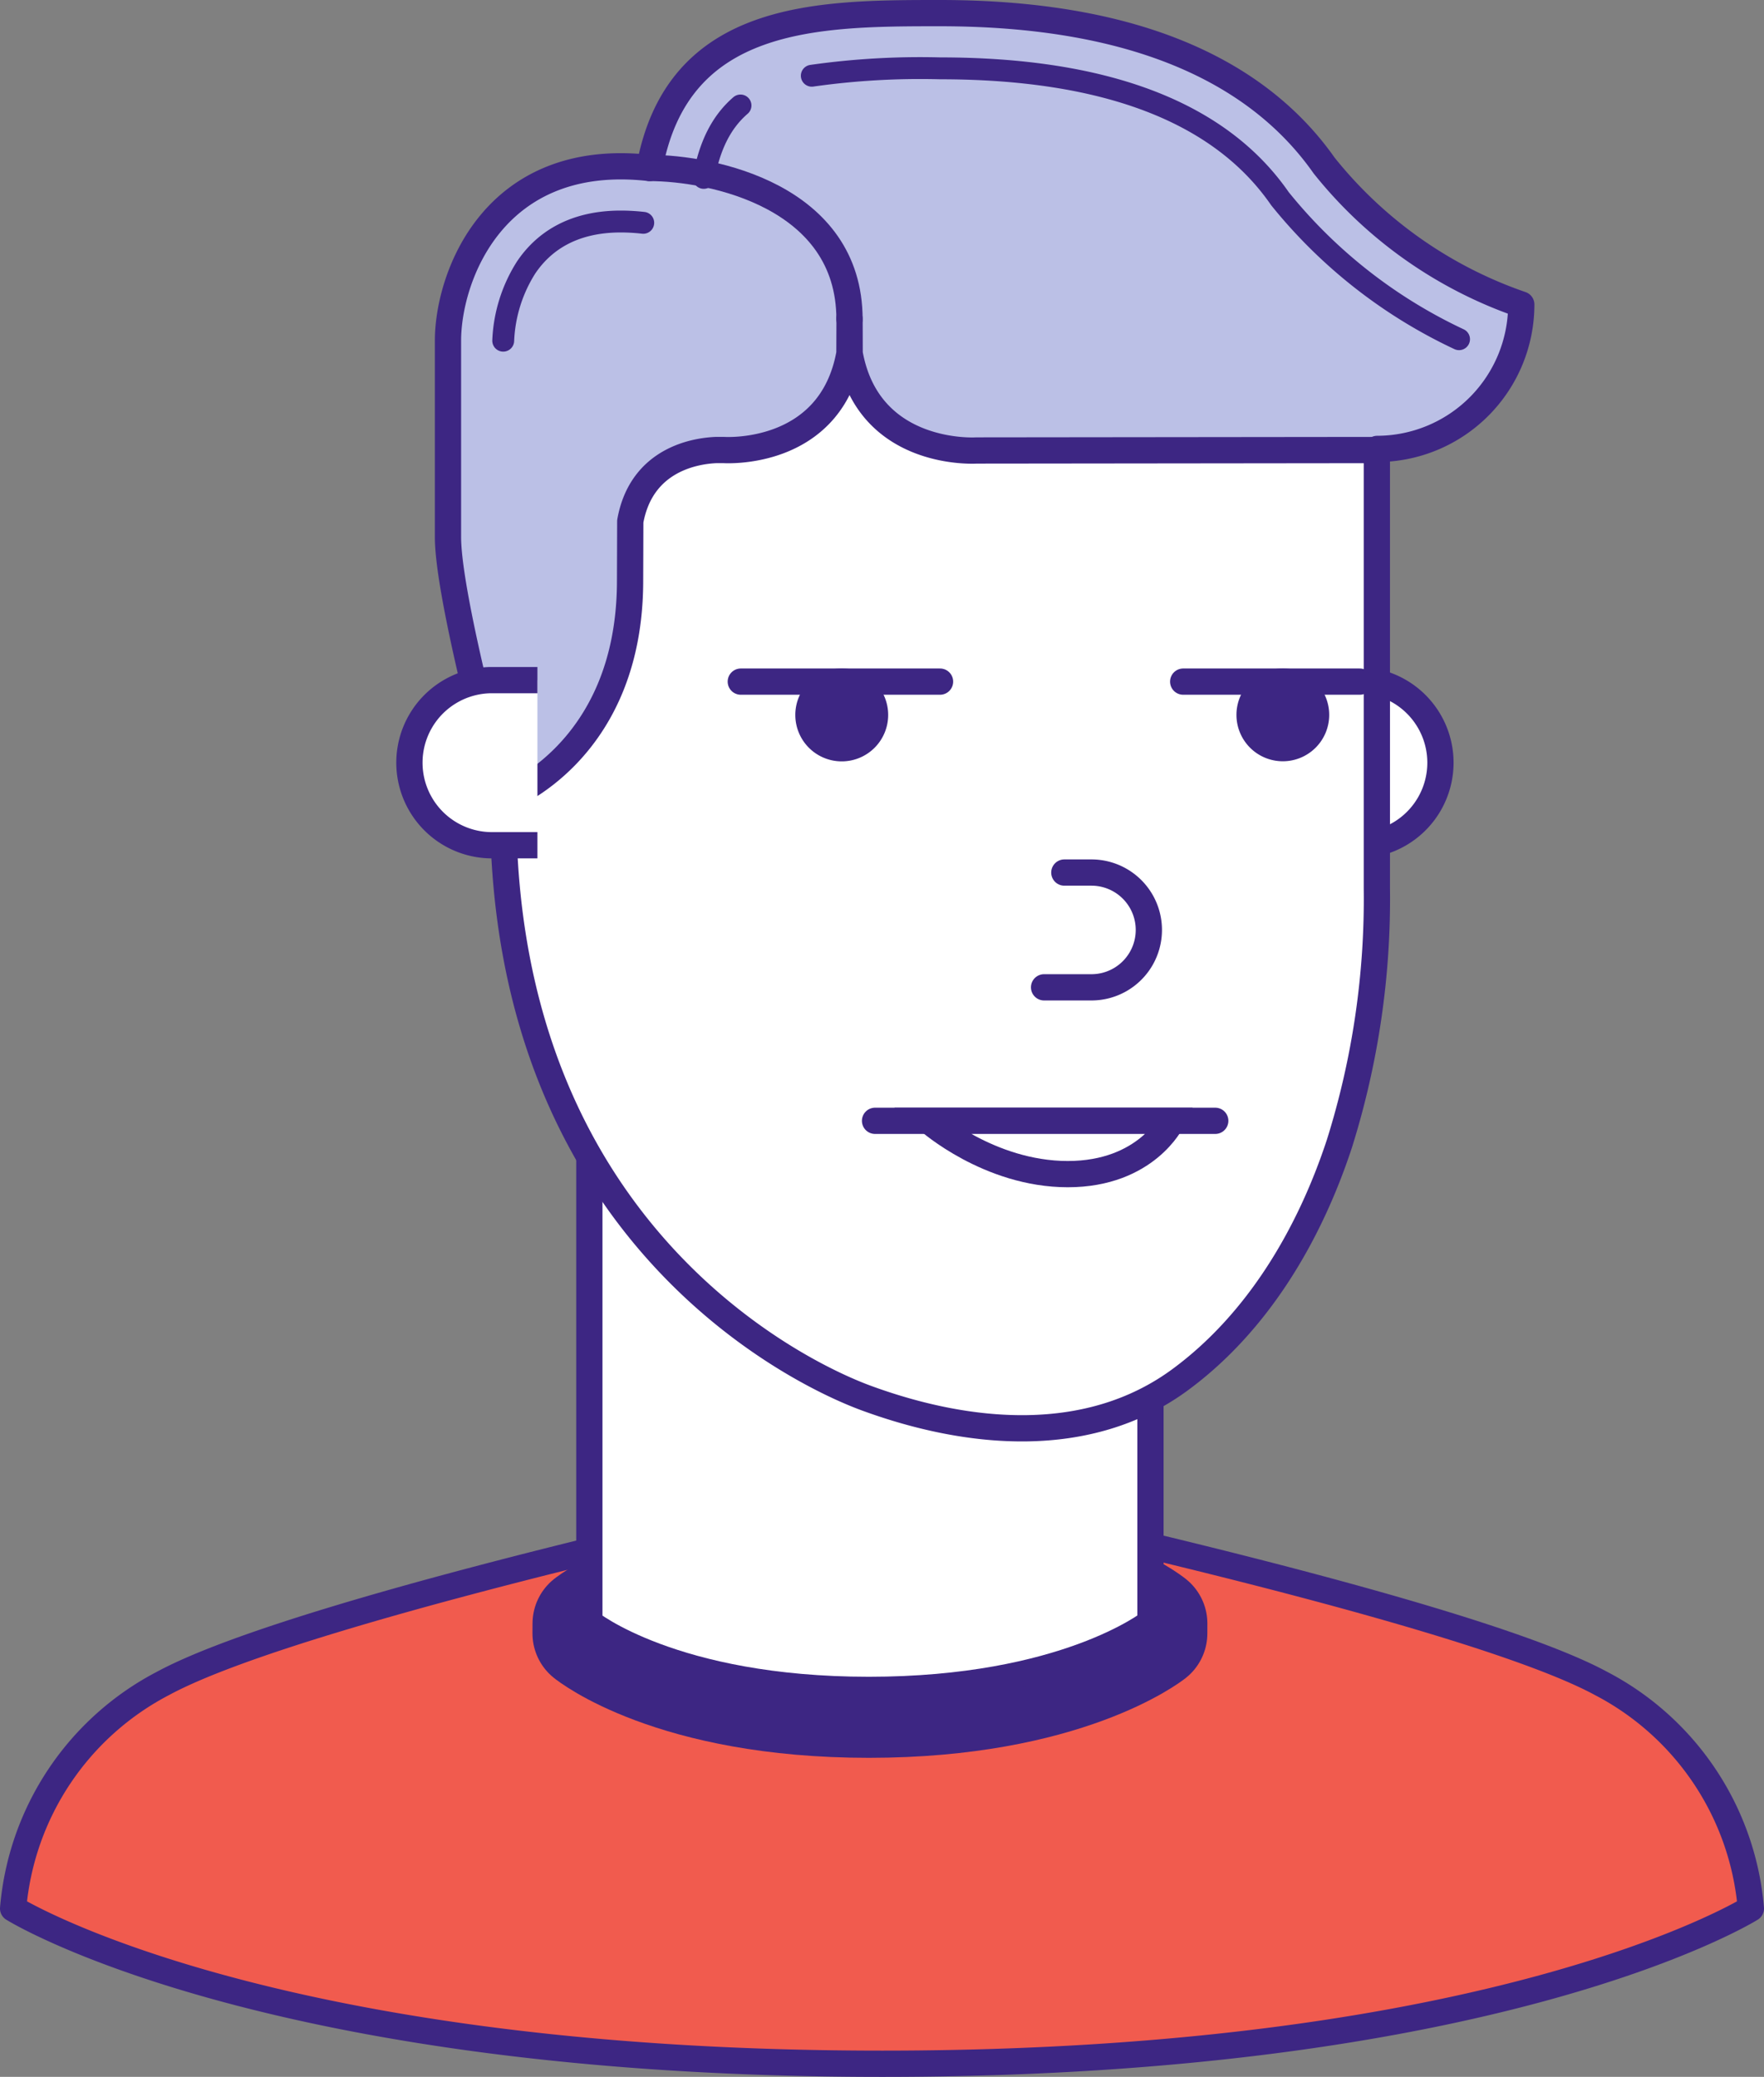 <?xml version="1.0" encoding="UTF-8"?>
<svg xmlns="http://www.w3.org/2000/svg" width="201.579" height="237.285" viewBox="0 0 201.579 237.285">
  <rect x="0" y="0" width="201.579" height="237.285" fill="#808080" stroke="none"/>
  <g id="avatar" transform="translate(-0.392 -0.392)">
    <g id="Groupe_166" data-name="Groupe 166">
      <path id="Tracé_1119" data-name="Tracé 1119" d="M100.361,134.762s65.733,13.63,82.534,22.682a32.034,32.034,0,0,1,17.184,25.745s-28.279,17.74-99.242,17.74S1.5,183.19,1.5,183.19a32.036,32.036,0,0,1,17.183-25.746c16.8-9.052,81.679-22.682,81.679-22.682" transform="translate(0.392 35.249)" fill="#f15b4e"></path>
      <path id="Tracé_1120" data-name="Tracé 1120" d="M100.361,134.762s65.733,13.63,82.534,22.682a32.034,32.034,0,0,1,17.184,25.745s-28.279,17.74-99.242,17.74S1.5,183.19,1.5,183.19a32.036,32.036,0,0,1,17.183-25.746C35.484,148.392,100.361,134.762,100.361,134.762Z" transform="translate(0.392 35.249)" fill="none" stroke="#3d2683" stroke-linecap="round" stroke-linejoin="round" stroke-width="3"></path>
      <path id="Tracé_1121" data-name="Tracé 1121" d="M117.816,150.066s-9.751,7.718-32.181,7.718-31.94-7.716-31.94-7.716l.006-1.122s9.748-7.718,32.179-7.718,31.94,7.716,31.94,7.716Z" transform="translate(14.044 36.941)" fill="none" stroke="#3d2683" stroke-linecap="round" stroke-linejoin="round" stroke-width="13"></path>
      <path id="Tracé_1122" data-name="Tracé 1122" d="M117.816,165.644s-9.751,7.718-32.181,7.718-31.94-7.716-31.94-7.716V76.853l64.12,0Z" transform="translate(14.044 20.101)" fill="#fff"></path>
      <path id="Tracé_1123" data-name="Tracé 1123" d="M117.816,165.644s-9.751,7.718-32.181,7.718-31.94-7.716-31.94-7.716V76.853l64.12,0Z" transform="translate(14.044 20.101)" fill="none" stroke="#3d2683" stroke-linecap="round" stroke-linejoin="round" stroke-width="3"></path>
      <path id="Tracé_1124" data-name="Tracé 1124" d="M124.484,80.77a9.433,9.433,0,0,0,0-18.865h-5.29V80.77Z" transform="translate(31.177 16.192)" fill="#fff"></path>
      <path id="Tracé_1125" data-name="Tracé 1125" d="M124.484,80.77a9.433,9.433,0,0,0,0-18.865h-5.29V80.77Z" transform="translate(31.177 16.192)" fill="none" stroke="#3d2683" stroke-linejoin="round" stroke-width="3"></path>
      <path id="Tracé_1126" data-name="Tracé 1126" d="M45.89,27.709V85.583c0,47.722,33,64.2,41.571,67.323,11.61,4.239,25.306,5.584,35.784-2.127,8.914-6.559,14.8-16.62,18.208-26.987a93.4,93.4,0,0,0,4.275-29.155V27.709Z" transform="translate(12.003 7.248)" fill="#fff"></path>
      <path id="Tracé_1127" data-name="Tracé 1127" d="M45.89,27.709V85.583c0,47.722,33,64.2,41.571,67.323,11.61,4.239,25.306,5.584,35.784-2.127,8.914-6.559,14.8-16.62,18.208-26.987a93.4,93.4,0,0,0,4.275-29.155V27.709Z" transform="translate(12.003 7.248)" fill="none" stroke="#3d2683" stroke-miterlimit="10" stroke-width="3"></path>
      <path id="Tracé_1128" data-name="Tracé 1128" d="M81.151,65.846a3.806,3.806,0,1,1-3.806-3.806,3.805,3.805,0,0,1,3.806,3.806" transform="translate(19.236 16.228)" fill="#3d2683"></path>
      <path id="Tracé_1129" data-name="Tracé 1129" d="M81.151,65.846a3.806,3.806,0,1,1-3.806-3.806A3.805,3.805,0,0,1,81.151,65.846Z" transform="translate(19.236 16.228)" fill="none" stroke="#3d2683" stroke-linecap="round" stroke-miterlimit="10" stroke-width="3"></path>
      <line id="Ligne_46" data-name="Ligne 46" x2="22.767" transform="translate(85.046 78.268)" fill="none" stroke="#3d2683" stroke-linecap="round" stroke-miterlimit="10" stroke-width="3"></line>
      <path id="Tracé_1130" data-name="Tracé 1130" d="M121.1,65.846a3.8,3.8,0,1,1-3.8-3.806,3.8,3.8,0,0,1,3.8,3.806" transform="translate(29.686 16.228)" fill="#3d2683"></path>
      <path id="Tracé_1131" data-name="Tracé 1131" d="M121.1,65.846a3.8,3.8,0,1,1-3.8-3.806A3.8,3.8,0,0,1,121.1,65.846Z" transform="translate(29.686 16.228)" fill="none" stroke="#3d2683" stroke-linecap="round" stroke-miterlimit="10" stroke-width="3"></path>
      <line id="Ligne_48" data-name="Ligne 48" x2="20.179" transform="translate(135.6 78.268)" fill="none" stroke="#3d2683" stroke-linecap="round" stroke-miterlimit="10" stroke-width="3"></line>
      <path id="Tracé_1132" data-name="Tracé 1132" d="M163.538,34.789a49.394,49.394,0,0,1-22.532-15.882C134.327,9.4,121.457,1.5,97.117,1.5c-14.025,0-29.99.047-33.207,17.691C46.067,17.176,40.89,31.7,40.89,38.924V61.355c0,7.188,6.308,29.953,6.308,29.953s14.5-5.116,14.5-24.975l.013-3.8v-.18l.009-2.789c1.286-7.191,7.627-8.068,9.86-8.15h.786s12.264.882,14.4-11.046l.013-3.671.011,3.671c2.132,11.928,14.5,11.1,14.5,11.1l45.757-.05.028-.129a16.5,16.5,0,0,0,16.474-16.5m-76.768,1.7v-.091h0Z" transform="translate(10.695 0.392)" fill="#bbc0e6"></path>
      <path id="Tracé_1133" data-name="Tracé 1133" d="M163.538,34.789a49.394,49.394,0,0,1-22.532-15.882C134.327,9.4,121.457,1.5,97.117,1.5c-14.025,0-29.99.047-33.207,17.691C46.067,17.176,40.89,31.7,40.89,38.924V61.355c0,7.188,6.308,29.953,6.308,29.953s14.5-5.116,14.5-24.975l.013-3.8v-.18l.009-2.789c1.286-7.191,7.627-8.068,9.86-8.15h.786s12.264.882,14.4-11.046l.013-3.671.011,3.671c2.132,11.928,14.5,11.1,14.5,11.1l45.757-.05.028-.129A16.5,16.5,0,0,0,163.538,34.789Zm-76.768,1.7v-.091h0Z" transform="translate(10.695 0.392)" fill="none" stroke="#3d2683" stroke-linecap="round" stroke-linejoin="round" stroke-width="3"></path>
      <path id="Tracé_1134" data-name="Tracé 1134" d="M79.573,101.815h38.875" transform="translate(20.814 26.631)" fill="#fff"></path>
      <path id="Tracé_1135" data-name="Tracé 1135" d="M79.573,101.815h38.875" transform="translate(20.814 26.631)" fill="none" stroke="#3d2683" stroke-linecap="round" stroke-miterlimit="10" stroke-width="3"></path>
      <path id="Tracé_1136" data-name="Tracé 1136" d="M84.453,101.815H112.22s-2.9,6.091-11.9,6.091-15.872-6.091-15.872-6.091" transform="translate(22.09 26.631)" fill="#fff"></path>
      <path id="Tracé_1137" data-name="Tracé 1137" d="M84.453,101.815H112.22s-2.9,6.091-11.9,6.091S84.453,101.815,84.453,101.815Z" transform="translate(22.09 26.631)" fill="none" stroke="#3d2683" stroke-miterlimit="10" stroke-width="3"></path>
      <path id="Tracé_1138" data-name="Tracé 1138" d="M52.042,80.77h-5.29a9.433,9.433,0,0,1,0-18.865h5.29" transform="translate(9.762 16.192)" fill="#fff"></path>
      <path id="Tracé_1139" data-name="Tracé 1139" d="M52.042,80.77h-5.29a9.433,9.433,0,0,1,0-18.865h5.29" transform="translate(9.762 16.192)" fill="none" stroke="#3d2683" stroke-linejoin="round" stroke-width="3"></path>
      <path id="Tracé_1140" data-name="Tracé 1140" d="M59.137,15.523C66.283,15.523,82,18.735,82,32.817" transform="translate(15.468 4.06)" fill="#bbc0e6"></path>
      <path id="Tracé_1141" data-name="Tracé 1141" d="M59.137,15.523C66.283,15.523,82,18.735,82,32.817" transform="translate(15.468 4.06)" fill="none" stroke="#3d2683" stroke-linecap="round" stroke-linejoin="round" stroke-width="3"></path>
      <path id="Tracé_1142" data-name="Tracé 1142" d="M48.5,29.27C50.393,26.45,53.671,24,59.337,24a23.188,23.188,0,0,1,2.557.149m-16,13.466A16.861,16.861,0,0,1,48.5,29.27M81.157,7.345A88,88,0,0,1,95.81,6.5c18.835,0,31.865,4.954,38.726,14.724l.125.178.136.168a57.763,57.763,0,0,0,20.321,15.877M68.808,19.015c.688-3.77,2.054-6.416,4.2-8.271" transform="translate(12.003 1.7)" fill="none" stroke="#3d2683" stroke-linecap="round" stroke-linejoin="round" stroke-width="2.5"></path>
      <path id="Tracé_1143" data-name="Tracé 1143" d="M94.885,92.445H100.3a6.556,6.556,0,1,0,0-13.113h-3.1" transform="translate(24.819 20.75)" fill="#fff"></path>
      <path id="Tracé_1144" data-name="Tracé 1144" d="M94.885,92.445H100.3a6.556,6.556,0,1,0,0-13.113h-3.1" transform="translate(24.819 20.75)" fill="none" stroke="#3d2683" stroke-linecap="round" stroke-linejoin="round" stroke-width="3"></path>
    </g>
  </g>
</svg>
